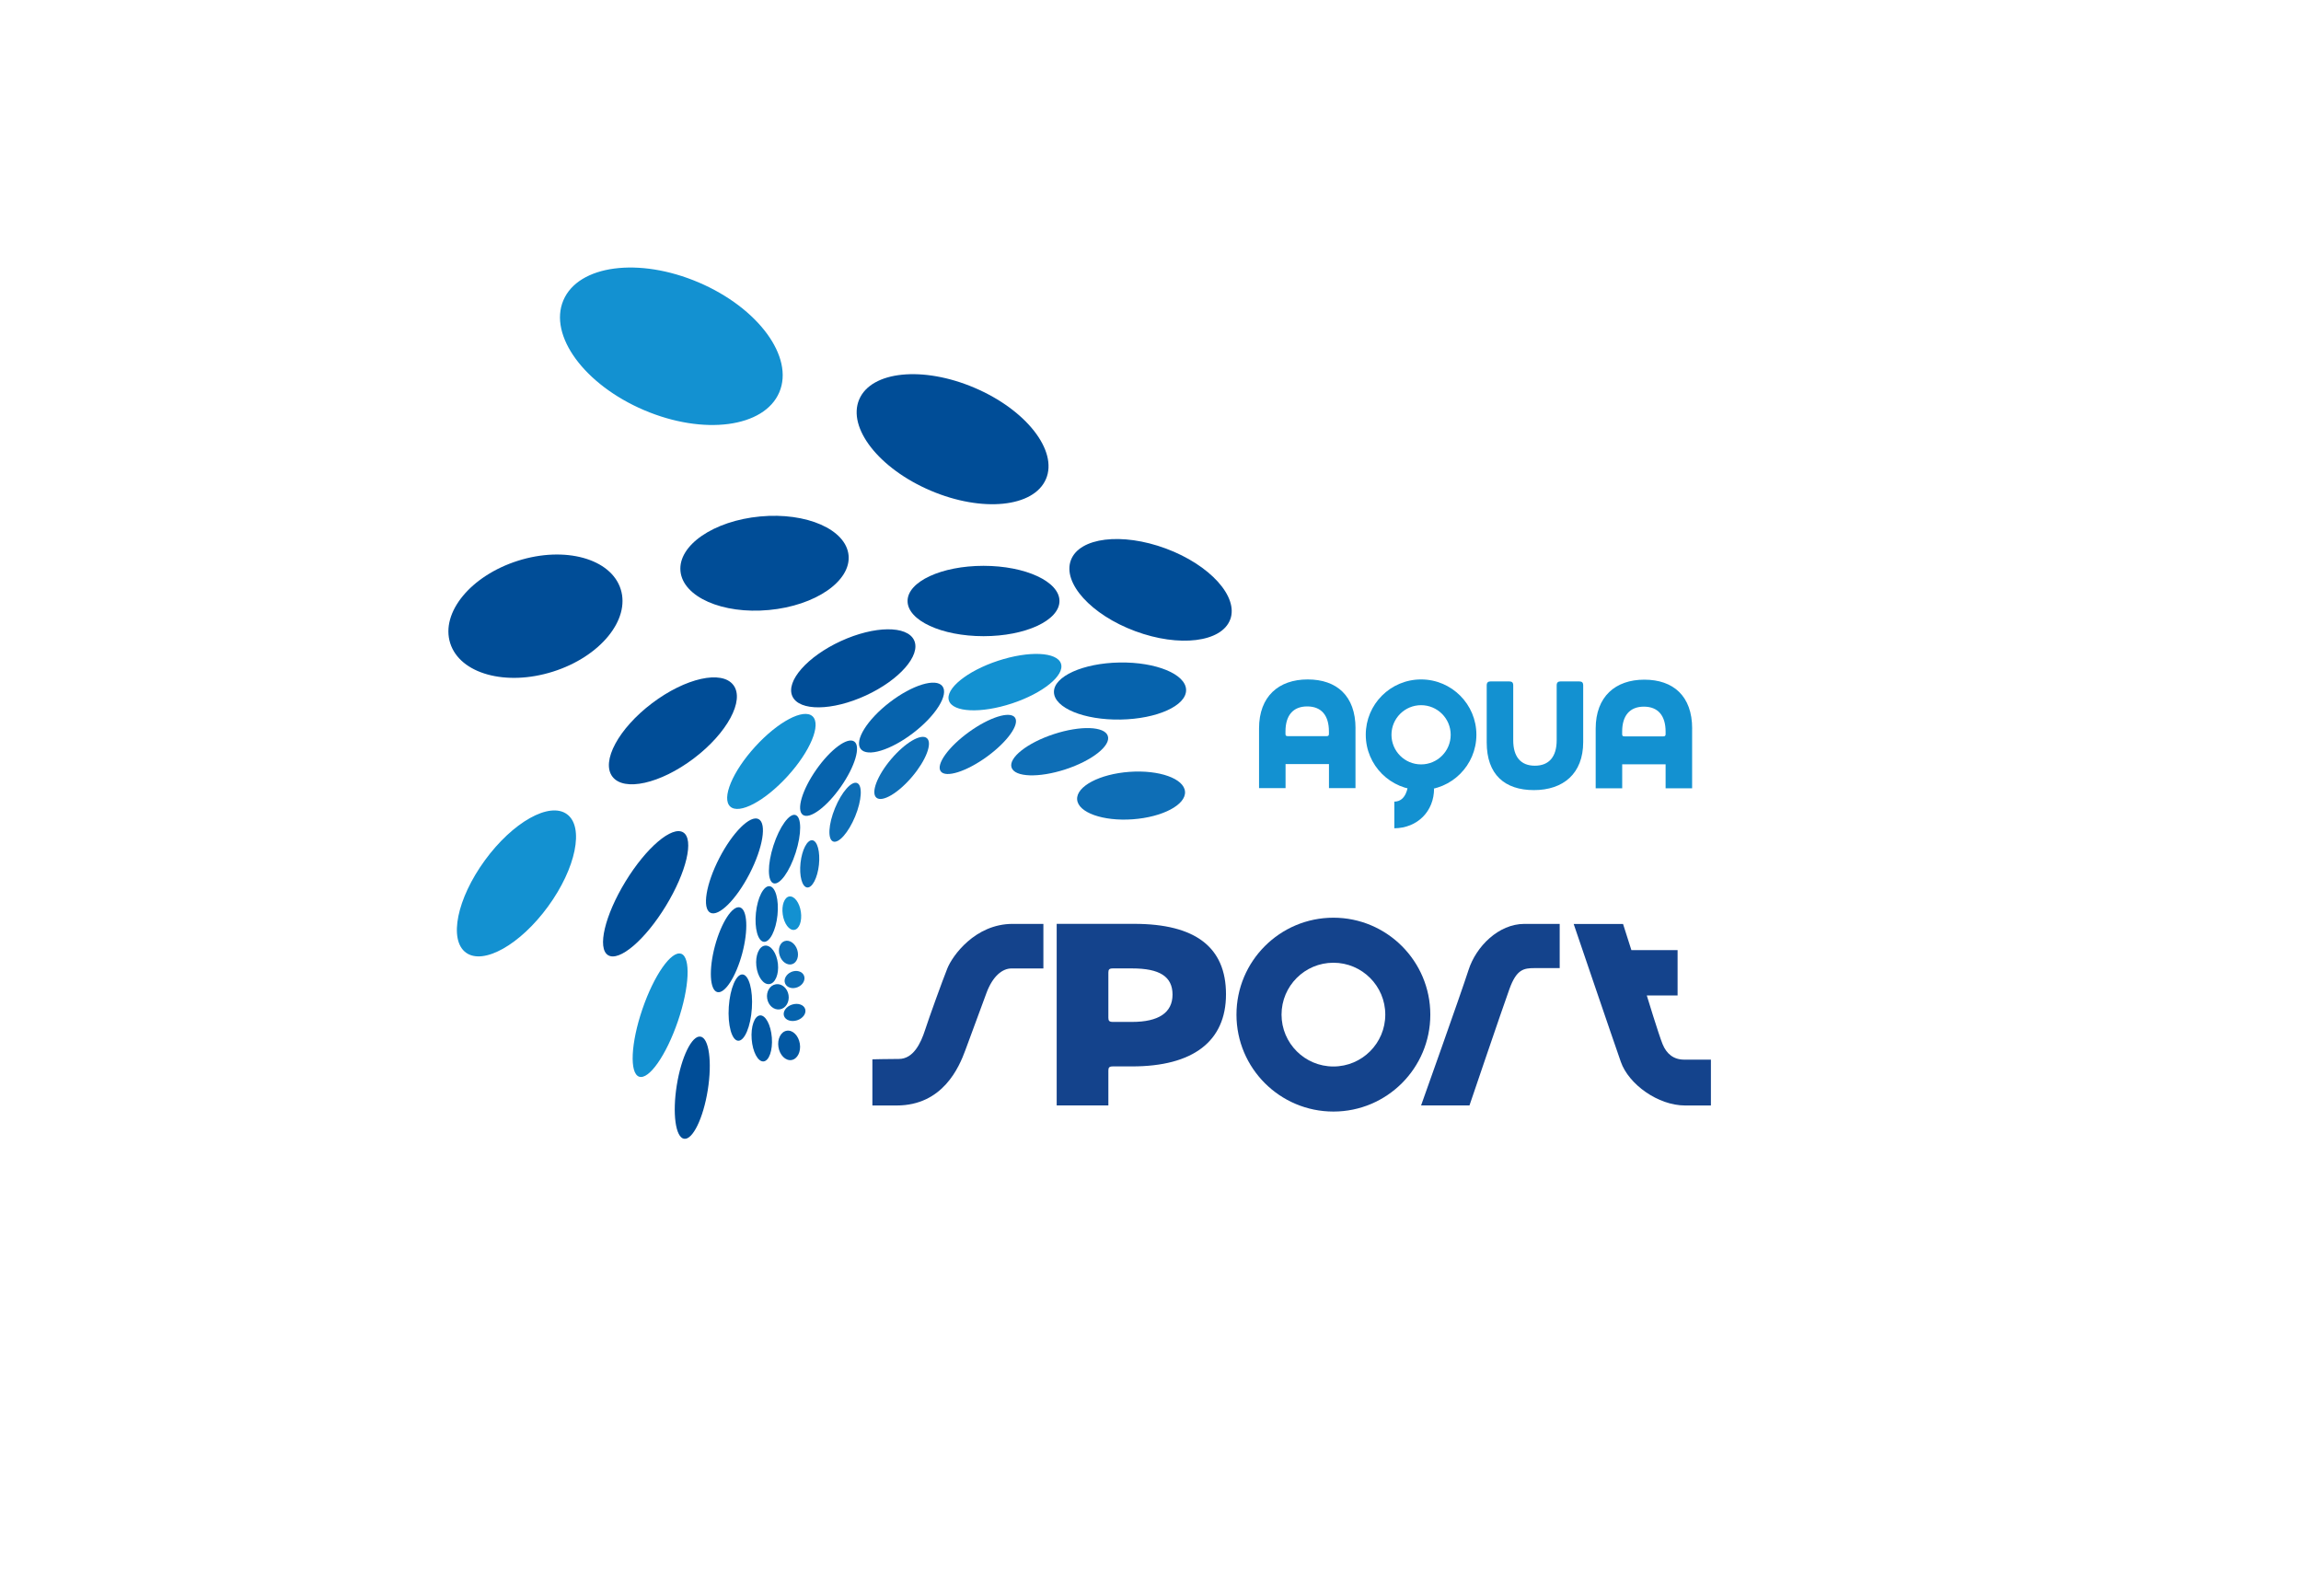 <?xml version="1.0" encoding="UTF-8"?>
<svg id="Calque_1" xmlns="http://www.w3.org/2000/svg" version="1.1" xmlns:xlink="http://www.w3.org/1999/xlink" viewBox="0 0 595.28 413">
  <!-- Generator: Adobe Illustrator 29.8.3, SVG Export Plug-In . SVG Version: 2.1.1 Build 3)  -->
  <defs>
    <style>
      .st0 {
        fill: #0e6eb6;
      }

      .st1 {
        fill: none;
      }

      .st2 {
        fill: #14438c;
      }

      .st3 {
        fill: #0663ad;
      }

      .st4 {
        fill: #1391d1;
      }

      .st5 {
        fill: #004d97;
      }

      .st6 {
        clip-path: url(#clippath);
      }

      .st7 {
        fill: #0258a3;
      }
    </style>
    <clipPath id="clippath">
      <rect class="st1" x="116" y="69.21" width="326.62" height="225.41"/>
    </clipPath>
  </defs>
  <g class="st6">
    <path class="st4" d="M350.67,188.43v15.45h-6.86s0,0,0,0v-6.22s-.16.01-.59.01h-10.64v6.21h-6.86s0,0,0,0v-15.45c0-8.28,5.09-12.66,12.58-12.66s12.38,4.22,12.38,12.66M343.21,190.44c.43,0,.59-.16.59-.59v-.63c0-4.14-1.95-6.47-5.62-6.47s-5.62,2.34-5.62,6.47v.63c0,.43.12.59.59.59h10.05Z"/>
    <path class="st4" d="M437.76,188.49v15.45h-6.86s0,0,0,0v-6.22s-.16.01-.59.01h-10.64v6.21h-6.86s0,0,0,0v-15.45c0-8.28,5.09-12.66,12.58-12.66s12.38,4.22,12.38,12.66M430.31,190.5c.43,0,.59-.16.59-.59v-.63c0-4.14-1.95-6.47-5.62-6.47s-5.62,2.34-5.62,6.47v.63c0,.43.12.59.59.59h10.05Z"/>
    <path class="st4" d="M384.62,192.06v-14.75c0-.75.35-1.03,1.02-1.03h4.77c.75,0,1.07.28,1.07,1.03v14.2c0,4.26,1.93,6.58,5.6,6.58s5.64-2.33,5.64-6.58v-14.2c0-.75.36-1.03,1.02-1.03h4.77c.75,0,1.07.28,1.07,1.03v14.67c0,8.16-5.17,12.42-12.74,12.42s-12.22-4.02-12.22-12.34"/>
    <path class="st4" d="M367.64,175.77c-7.91,0-14.31,6.41-14.31,14.31s6.41,14.31,14.31,14.31,14.31-6.41,14.31-14.31-6.41-14.31-14.31-14.31M367.64,197.75c-4.23,0-7.66-3.43-7.66-7.66s3.43-7.66,7.66-7.66,7.66,3.43,7.66,7.66-3.43,7.66-7.66,7.66"/>
    <path class="st4" d="M360.72,207.38v6.9c5.99-.06,10.28-4.41,10.28-10.28,0-.52-6.77-.69-6.77-.69,0,0-.34,4.07-3.51,4.07"/>
    <path class="st2" d="M286.74,276.97v9.01h-13.37v-45.1c0-1.38,0-.94,0-1.88h20.05c15.84,0,23.75,6.05,23.75,18.22s-8.53,18.66-24.28,18.66h-4.99c-.93,0-1.16.29-1.16,1.08M286.74,263.29c0,.79.23,1.08,1.16,1.08h4.99c6.83,0,10.45-2.38,10.45-7.07s-3.38-6.77-10.45-6.77h-4.99c-.93,0-1.16.29-1.16,1.08v11.68Z"/>
    <path class="st2" d="M344.96,237.41c-13.85,0-25.08,11.23-25.08,25.08s11.23,25.07,25.08,25.07,25.07-11.23,25.07-25.07-11.23-25.08-25.07-25.08M344.96,275.9c-7.41,0-13.42-6.01-13.42-13.42s6.01-13.42,13.42-13.42,13.42,6.01,13.42,13.42-6.01,13.42-13.42,13.42"/>
    <path class="st2" d="M407.11,239.01s10.17,29.9,12.21,35.7c2.03,5.79,9.61,11.28,16.63,11.28h6.67v-11.86h-6.91c-2.73,0-4.55-1.48-5.58-3.98-1.02-2.5-4.1-12.63-4.1-12.63h7.97v-11.72h-11.95l-2.16-6.77h-12.77Z"/>
    <path class="st2" d="M403.5,239.01v11.44h-6.49c-2.85,0-4.67.34-6.49,5.35-1.82,5.01-10.36,30.18-10.36,30.18h-12.52s10.36-29.05,12.29-35.08c1.94-6.03,7.74-11.89,14.46-11.89h9.11Z"/>
    <path class="st2" d="M269.93,239.01v11.53h-8.25c-2.39,0-4.87,2.03-6.46,6.3-1.59,4.28-4.79,12.95-5.47,14.82-1.6,4.36-5.79,14.33-17.79,14.33h-6.27v-11.94s3.68-.1,6.86-.1c3.74,0,5.67-4.08,6.76-7.46,1.1-3.38,4.47-12.71,5.77-15.95,1.29-3.24,7.16-11.53,16.91-11.53h7.95Z"/>
    <path class="st4" d="M201.61,101.48c-3.89,9.13-19.55,11.2-34.97,4.63-15.42-6.57-24.78-19.3-20.89-28.43,3.89-9.13,19.55-11.2,34.97-4.63,15.42,6.57,24.78,19.3,20.89,28.43"/>
    <path class="st5" d="M270.6,123.91c-3.13,7.35-16.49,8.7-29.83,3.02-13.34-5.68-21.62-16.25-18.49-23.6,3.13-7.35,16.49-8.7,29.83-3.01,13.34,5.68,21.62,16.25,18.49,23.6"/>
    <path class="st5" d="M318.26,160.26c-2.19,5.9-13.2,7.25-24.58,3.02-11.39-4.23-18.84-12.45-16.64-18.35,2.19-5.9,13.2-7.25,24.59-3.02,11.38,4.23,18.83,12.45,16.64,18.35"/>
    <path class="st5" d="M219.53,143.67c.63,6.68-8.6,13.02-20.61,14.14-12.01,1.13-22.25-3.38-22.88-10.06-.63-6.69,8.6-13.02,20.61-14.14,12.01-1.13,22.25,3.38,22.88,10.06"/>
    <path class="st5" d="M274.09,155.48c0,5.03-8.8,9.1-19.65,9.1s-19.65-4.07-19.65-9.1,8.8-9.1,19.65-9.1,19.65,4.07,19.65,9.1"/>
    <path class="st5" d="M236.49,165.65c1.79,3.89-3.82,10.28-12.51,14.28-8.7,4-17.2,4.09-18.98.21-1.79-3.88,3.82-10.27,12.51-14.28,8.7-4,17.19-4.09,18.98-.21"/>
    <path class="st5" d="M189.73,177.23c2.98,3.94-1.61,12.44-10.25,18.98-8.65,6.54-18.07,8.65-21.05,4.7-2.98-3.94,1.61-12.44,10.25-18.98,8.65-6.54,18.07-8.65,21.05-4.7"/>
    <path class="st4" d="M146.67,210.63c4.52,3.29,2.33,13.98-4.88,23.87-7.21,9.89-16.72,15.24-21.24,11.95-4.52-3.29-2.33-13.98,4.88-23.87,7.21-9.89,16.72-15.24,21.24-11.95"/>
    <path class="st5" d="M176.74,215.33c2.88,1.76.86,10.3-4.5,19.07-5.36,8.78-12.04,14.46-14.92,12.71-2.88-1.76-.86-10.29,4.5-19.07,5.36-8.77,12.04-14.46,14.92-12.71"/>
    <path class="st4" d="M176.21,246.73c2.53.87,2.16,8.69-.84,17.47-3,8.78-7.49,15.2-10.02,14.34-2.53-.87-2.16-8.69.84-17.47,3-8.78,7.49-15.2,10.02-14.33"/>
    <path class="st5" d="M181.22,268.17c2.21.36,3.05,6.56,1.88,13.86-1.17,7.3-3.92,12.93-6.13,12.57-2.21-.35-3.05-6.56-1.88-13.86,1.17-7.3,3.92-12.93,6.13-12.57"/>
    <path class="st7" d="M192.1,252.09c1.65.11,2.73,4.04,2.41,8.77-.31,4.73-1.9,8.48-3.55,8.38-1.65-.11-2.73-4.03-2.42-8.77.32-4.73,1.9-8.48,3.55-8.38"/>
    <path class="st7" d="M191.41,234.74c1.95.52,2.22,5.85.61,11.9-1.62,6.05-4.51,10.53-6.46,10.01-1.95-.52-2.22-5.85-.61-11.9,1.62-6.05,4.51-10.53,6.46-10.01"/>
    <path class="st7" d="M196.25,211.9c2.16,1.12,1.12,7.44-2.33,14.13-3.45,6.69-8,11.21-10.16,10.09-2.16-1.12-1.12-7.44,2.33-14.13,3.45-6.69,8-11.2,10.16-10.09"/>
    <path class="st7" d="M196.62,262.68c1.44-.11,2.81,2.47,3.06,5.76.25,3.29-.72,6.04-2.16,6.15-1.44.11-2.81-2.47-3.06-5.75-.25-3.29.72-6.04,2.16-6.15"/>
    <path class="st7" d="M203.54,266.65c1.53-.25,3.04,1.25,3.38,3.34.34,2.09-.62,3.99-2.15,4.24-1.53.25-3.04-1.25-3.38-3.34-.34-2.1.62-3.99,2.15-4.24"/>
    <path class="st3" d="M200.71,254.63c1.53-.25,3,1,3.29,2.79s-.71,3.45-2.24,3.7c-1.53.25-3-1-3.29-2.8-.29-1.79.71-3.44,2.24-3.69"/>
    <path class="st0" d="M203.02,243.45c1.25-.4,2.7.61,3.23,2.26.53,1.65-.06,3.32-1.31,3.72-1.26.4-2.71-.61-3.24-2.26-.53-1.65.06-3.32,1.31-3.72"/>
    <path class="st3" d="M197.91,244.63c1.54-.17,3.03,1.92,3.34,4.67.3,2.75-.7,5.12-2.24,5.29-1.54.17-3.03-1.92-3.34-4.67-.3-2.75.7-5.12,2.24-5.29"/>
    <path class="st3" d="M199.09,229.26c1.54.16,2.46,3.51,2.05,7.48-.41,3.97-1.99,7.06-3.53,6.91-1.54-.16-2.46-3.51-2.05-7.48.41-3.97,1.99-7.06,3.53-6.91"/>
    <path class="st3" d="M205.81,210.85c1.59.51,1.6,4.88.03,9.76-1.57,4.88-4.13,8.42-5.72,7.9-1.59-.51-1.6-4.88-.03-9.76,1.57-4.88,4.13-8.42,5.72-7.91"/>
    <path class="st0" d="M210.14,217.37c1.32.14,2.08,2.99,1.72,6.37-.37,3.37-1.73,5.99-3.04,5.85-1.32-.14-2.09-3-1.72-6.37.37-3.37,1.73-5.99,3.05-5.85"/>
    <path class="st0" d="M221.74,202.57c1.44.59,1.21,4.46-.5,8.63-1.72,4.17-4.28,7.08-5.72,6.49-1.44-.59-1.21-4.46.5-8.63,1.72-4.18,4.28-7.08,5.72-6.49"/>
    <path class="st3" d="M221,191.83c1.75,1.23.2,6.47-3.47,11.71-3.67,5.24-8.07,8.5-9.82,7.27-1.75-1.23-.2-6.47,3.47-11.71,3.67-5.24,8.07-8.5,9.82-7.27"/>
    <path class="st3" d="M243.81,177.52c1.68,2.19-1.69,7.6-7.53,12.08-5.84,4.48-11.93,6.34-13.62,4.15-1.68-2.19,1.69-7.6,7.53-12.08,5.84-4.48,11.94-6.34,13.62-4.15"/>
    <path class="st0" d="M239.79,190.96c1.49,1.26-.22,5.74-3.83,9.99-3.61,4.25-7.74,6.68-9.23,5.41-1.49-1.26.22-5.74,3.83-9.99,3.61-4.25,7.74-6.68,9.23-5.41"/>
    <path class="st0" d="M262.57,185.63c1.28,1.77-1.98,6.31-7.28,10.15-5.3,3.84-10.64,5.52-11.92,3.76-1.28-1.77,1.98-6.31,7.28-10.15,5.3-3.84,10.64-5.52,11.92-3.76"/>
    <path class="st0" d="M286.6,190.39c.83,2.52-4.08,6.39-10.96,8.64-6.88,2.25-13.13,2.04-13.95-.48-.82-2.52,4.08-6.39,10.96-8.64,6.88-2.25,13.13-2.04,13.95.48"/>
    <path class="st0" d="M306.57,204.8c.25,3.39-5.81,6.59-13.51,7.15-7.71.56-14.16-1.74-14.4-5.12-.24-3.39,5.81-6.59,13.51-7.15,7.71-.56,14.16,1.74,14.4,5.12"/>
    <path class="st4" d="M274.48,171.69c1,3.04-4.68,7.65-12.68,10.29-8.01,2.64-15.31,2.31-16.31-.74-1-3.04,4.68-7.65,12.68-10.29,8.01-2.64,15.31-2.31,16.31.73"/>
    <path class="st3" d="M306.85,178.49c.07,4.07-7.53,7.5-16.97,7.66-9.44.16-17.15-3.02-17.22-7.1-.07-4.07,7.53-7.5,16.97-7.66,9.44-.16,17.15,3.02,17.22,7.09"/>
    <path class="st4" d="M210.2,185.3c2.32,2.11-.57,9.05-6.45,15.5-5.88,6.45-12.52,9.97-14.83,7.86-2.32-2.11.57-9.05,6.45-15.5,5.88-6.45,12.52-9.97,14.83-7.86"/>
    <path class="st4" d="M204.21,231.92c1.29-.19,2.63,1.59,2.98,3.98.35,2.39-.42,4.47-1.71,4.66-1.3.19-2.63-1.59-2.98-3.98-.35-2.39.42-4.48,1.71-4.67"/>
    <path class="st3" d="M202.82,262.81c-.36-1.12.57-2.43,2.08-2.92,1.51-.49,3.04.02,3.4,1.14.36,1.12-.57,2.43-2.08,2.92-1.51.49-3.03-.02-3.4-1.14"/>
    <path class="st0" d="M203.12,254.44c-.46-1.08.26-2.43,1.6-3,1.34-.57,2.81-.16,3.27.93.46,1.08-.25,2.43-1.6,3-1.34.57-2.81.16-3.27-.93"/>
    <path class="st5" d="M160.58,152.43c2.51,7.92-5.34,17.47-17.52,21.32-12.18,3.86-24.09.56-26.59-7.36-2.51-7.92,5.34-17.46,17.52-21.32,12.18-3.86,24.09-.56,26.59,7.36"/>
  </g>
</svg>